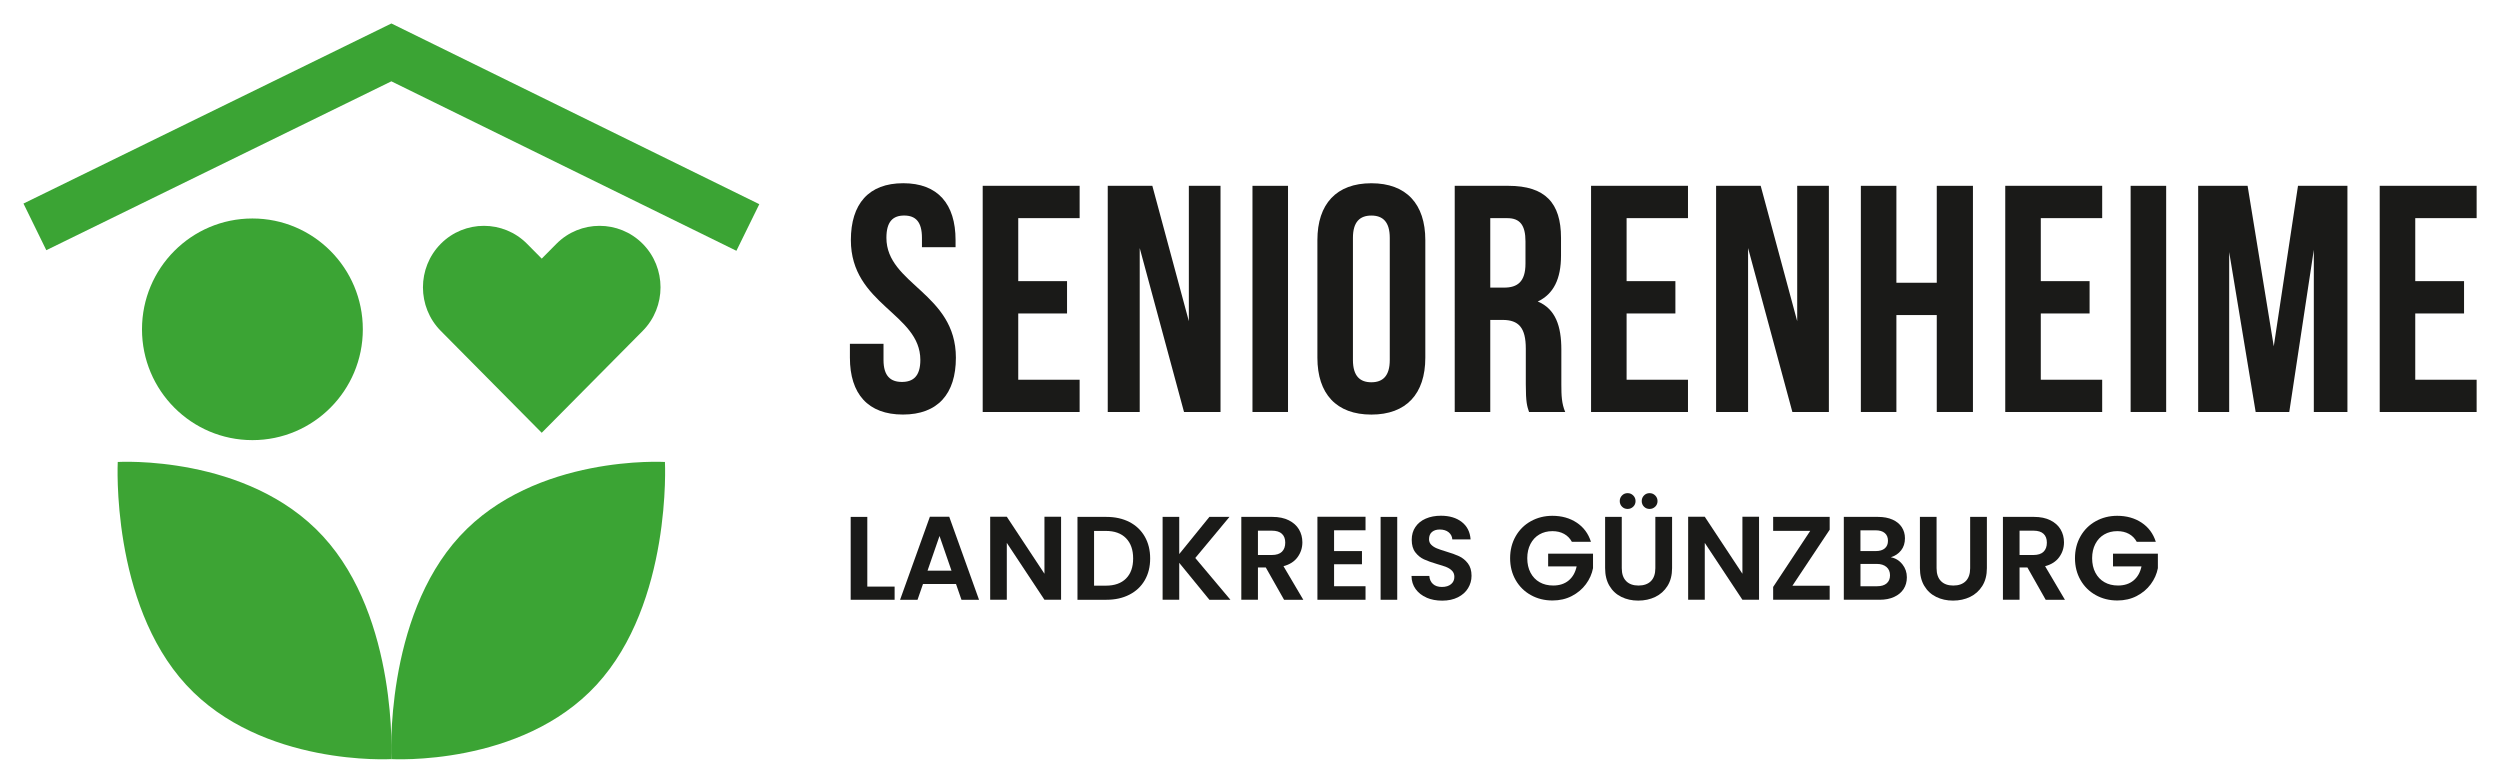<?xml version="1.0" encoding="UTF-8"?> <svg xmlns="http://www.w3.org/2000/svg" id="Content" viewBox="0 0 905.31 283.46"><defs><style>.cls-1{fill:#3da434;}.cls-2{fill:#1a1a18;}.cls-3{fill:#3ba434;}</style></defs><g><path class="cls-2" d="M327.08,66.35c12.52,0,18.95,7.49,18.95,20.59v2.57h-12.17v-3.39c0-5.85-2.34-8.07-6.44-8.07s-6.43,2.22-6.43,8.07c0,16.85,25.16,20.01,25.16,43.41,0,13.1-6.55,20.59-19.19,20.59s-19.19-7.49-19.19-20.59v-5.03h12.17v5.85c0,5.85,2.57,7.96,6.67,7.96s6.67-2.11,6.67-7.96c0-16.85-25.16-20.01-25.16-43.41,0-13.1,6.44-20.59,18.96-20.59Z"></path><path class="cls-2" d="M368.73,101.81h17.67v11.7h-17.67v23.99h22.23v11.7h-35.1V67.29h35.1v11.7h-22.23v22.82Z"></path><path class="cls-2" d="M412.72,89.87v59.32h-11.58V67.29h16.15l13.22,49.02v-49.02h11.47v81.9h-13.22l-16.03-59.32Z"></path><path class="cls-2" d="M453.55,67.29h12.87v81.9h-12.87V67.29Z"></path><path class="cls-2" d="M477.06,86.95c0-13.1,6.9-20.59,19.54-20.59s19.54,7.49,19.54,20.59v42.59c0,13.1-6.9,20.59-19.54,20.59s-19.54-7.49-19.54-20.59v-42.59Zm12.87,43.41c0,5.85,2.57,8.07,6.67,8.07s6.67-2.22,6.67-8.07v-44.23c0-5.85-2.57-8.07-6.67-8.07s-6.67,2.22-6.67,8.07v44.23Z"></path><path class="cls-2" d="M553.7,149.19c-.7-2.11-1.17-3.39-1.17-10.06v-12.87c0-7.6-2.57-10.41-8.42-10.41h-4.45v33.35h-12.87V67.29h19.42c13.34,0,19.07,6.2,19.07,18.84v6.44c0,8.42-2.69,13.92-8.42,16.61,6.44,2.69,8.54,8.89,8.54,17.43v12.64c0,3.98,.12,6.9,1.4,9.95h-13.1Zm-14.04-70.2v25.16h5.03c4.8,0,7.72-2.11,7.72-8.66v-8.07c0-5.85-1.99-8.42-6.55-8.42h-6.2Z"></path><path class="cls-2" d="M589.03,101.81h17.67v11.7h-17.67v23.99h22.23v11.7h-35.1V67.29h35.1v11.7h-22.23v22.82Z"></path><path class="cls-2" d="M633.02,89.87v59.32h-11.58V67.29h16.15l13.22,49.02v-49.02h11.47v81.9h-13.22l-16.03-59.32Z"></path><path class="cls-2" d="M686.73,149.19h-12.87V67.29h12.87v35.1h14.62v-35.1h13.1v81.9h-13.1v-35.1h-14.62v35.1Z"></path><path class="cls-2" d="M739.02,101.81h17.67v11.7h-17.67v23.99h22.23v11.7h-35.1V67.29h35.1v11.7h-22.23v22.82Z"></path><path class="cls-2" d="M771.55,67.29h12.87v81.9h-12.87V67.29Z"></path><path class="cls-2" d="M823.38,125.44l8.78-58.15h17.9v81.9h-12.17v-58.74l-8.89,58.74h-12.17l-9.59-57.92v57.92h-11.23V67.29h17.9l9.48,58.15Z"></path><path class="cls-2" d="M874.62,101.81h17.67v11.7h-17.67v23.99h22.23v11.7h-35.1V67.29h35.1v11.7h-22.23v22.82Z"></path><path class="cls-2" d="M314.07,212.42h9.89v4.77h-15.91v-30.01h6.02v25.24Z"></path><path class="cls-2" d="M346.19,211.47h-11.95l-1.98,5.72h-6.32l10.79-30.06h7.01l10.79,30.06h-6.36l-1.98-5.72Zm-1.63-4.82l-4.34-12.56-4.34,12.56h8.69Z"></path><path class="cls-2" d="M384.24,217.19h-6.02l-13.63-20.6v20.6h-6.02v-30.06h6.02l13.63,20.64v-20.64h6.02v30.06Z"></path><path class="cls-2" d="M408.99,189.03c2.39,1.23,4.24,2.99,5.55,5.27s1.96,4.92,1.96,7.93-.65,5.64-1.96,7.89c-1.3,2.25-3.15,3.99-5.55,5.22-2.39,1.23-5.17,1.85-8.32,1.85h-10.49v-30.01h10.49c3.15,0,5.93,.62,8.32,1.85Zm-1.23,20.47c1.72-1.72,2.58-4.14,2.58-7.27s-.86-5.57-2.58-7.33c-1.72-1.76-4.16-2.64-7.31-2.64h-4.26v19.82h4.26c3.15,0,5.59-.86,7.31-2.58Z"></path><path class="cls-2" d="M437.95,217.19l-10.92-13.37v13.37h-6.02v-30.01h6.02v13.46l10.92-13.46h7.27l-12.38,14.88,12.73,15.14h-7.61Z"></path><path class="cls-2" d="M464.99,217.19l-6.62-11.7h-2.84v11.7h-6.02v-30.01h11.27c2.32,0,4.3,.41,5.93,1.23s2.86,1.92,3.68,3.31c.82,1.39,1.23,2.95,1.23,4.67,0,1.98-.57,3.76-1.72,5.35s-2.85,2.69-5.12,3.29l7.18,12.17h-6.97Zm-9.46-16.21h5.03c1.63,0,2.85-.39,3.66-1.18,.8-.79,1.2-1.88,1.2-3.29s-.4-2.44-1.2-3.2c-.8-.76-2.02-1.14-3.66-1.14h-5.03v8.81Z"></path><path class="cls-2" d="M483.1,192.04v7.52h10.1v4.77h-10.1v7.96h11.39v4.9h-17.42v-30.06h17.42v4.9h-11.39Z"></path><path class="cls-2" d="M505.97,187.18v30.01h-6.02v-30.01h6.02Z"></path><path class="cls-2" d="M516.62,216.42c-1.68-.72-3-1.75-3.98-3.1-.98-1.35-1.48-2.94-1.5-4.77h6.45c.09,1.23,.52,2.21,1.31,2.92,.79,.72,1.87,1.08,3.25,1.08s2.51-.34,3.31-1.01c.8-.67,1.2-1.55,1.2-2.64,0-.89-.27-1.62-.82-2.19-.54-.57-1.23-1.02-2.04-1.35-.82-.33-1.94-.69-3.38-1.1-1.95-.57-3.53-1.14-4.75-1.7-1.22-.56-2.26-1.4-3.14-2.54-.88-1.13-1.31-2.64-1.31-4.54,0-1.78,.44-3.33,1.33-4.64,.89-1.32,2.13-2.33,3.74-3.03,1.61-.7,3.44-1.05,5.5-1.05,3.1,0,5.61,.75,7.55,2.26,1.94,1.5,3,3.61,3.2,6.3h-6.62c-.06-1.03-.5-1.88-1.31-2.56-.82-.67-1.9-1.01-3.25-1.01-1.18,0-2.11,.3-2.82,.9-.7,.6-1.05,1.48-1.05,2.62,0,.8,.26,1.47,.8,2,.53,.53,1.19,.96,1.98,1.29,.79,.33,1.9,.71,3.33,1.14,1.95,.57,3.54,1.15,4.77,1.72,1.23,.57,2.29,1.43,3.18,2.58,.89,1.15,1.33,2.65,1.33,4.52,0,1.61-.42,3.1-1.25,4.47-.83,1.38-2.05,2.47-3.66,3.29-1.61,.82-3.51,1.23-5.72,1.23-2.09,0-3.98-.36-5.65-1.07Z"></path><path class="cls-2" d="M569.22,196.21c-.69-1.26-1.63-2.22-2.84-2.88-1.2-.66-2.61-.99-4.21-.99-1.78,0-3.35,.4-4.73,1.2-1.38,.8-2.45,1.95-3.22,3.44-.77,1.49-1.16,3.21-1.16,5.16s.39,3.76,1.18,5.25c.79,1.49,1.88,2.64,3.29,3.44,1.4,.8,3.04,1.2,4.9,1.2,2.29,0,4.17-.61,5.63-1.83,1.46-1.22,2.42-2.92,2.88-5.1h-10.32v-4.6h16.25v5.25c-.4,2.09-1.26,4.03-2.58,5.81-1.32,1.78-3.02,3.2-5.1,4.28-2.08,1.08-4.41,1.61-6.99,1.61-2.9,0-5.51-.65-7.85-1.96-2.34-1.3-4.17-3.12-5.5-5.44-1.33-2.32-2-4.96-2-7.91s.67-5.6,2-7.93c1.33-2.34,3.17-4.16,5.5-5.46,2.34-1.3,4.94-1.96,7.8-1.96,3.38,0,6.32,.82,8.81,2.47,2.49,1.65,4.21,3.96,5.16,6.94h-6.92Z"></path><path class="cls-2" d="M587.28,187.18v18.58c0,2.04,.53,3.59,1.59,4.67,1.06,1.08,2.55,1.61,4.47,1.61s3.45-.54,4.51-1.61,1.59-2.63,1.59-4.67v-18.58h6.06v18.53c0,2.55-.55,4.71-1.66,6.47-1.1,1.76-2.58,3.09-4.43,3.98-1.85,.89-3.91,1.33-6.17,1.33s-4.26-.44-6.08-1.33c-1.82-.89-3.26-2.21-4.32-3.98-1.06-1.76-1.59-3.92-1.59-6.47v-18.53h6.02Zm.09-3.7c-.54-.54-.82-1.22-.82-2.02s.27-1.48,.82-2.04c.54-.56,1.22-.84,2.02-.84s1.48,.28,2.04,.84c.56,.56,.84,1.24,.84,2.04s-.28,1.48-.84,2.02c-.56,.54-1.24,.82-2.04,.82s-1.48-.27-2.02-.82Zm7.96,0c-.54-.54-.82-1.22-.82-2.02s.27-1.48,.82-2.04c.54-.56,1.22-.84,2.02-.84s1.48,.28,2.04,.84c.56,.56,.84,1.24,.84,2.04s-.28,1.48-.84,2.02c-.56,.54-1.24,.82-2.04,.82s-1.48-.27-2.02-.82Z"></path><path class="cls-2" d="M636.99,217.19h-6.02l-13.63-20.6v20.6h-6.02v-30.06h6.02l13.63,20.64v-20.64h6.02v30.06Z"></path><path class="cls-2" d="M649.07,212.12h13.5v5.07h-20.47v-4.64l13.42-20.3h-13.42v-5.07h20.47v4.64l-13.5,20.3Z"></path><path class="cls-2" d="M688.89,204.33c1.09,1.38,1.63,2.95,1.63,4.73,0,1.61-.39,3.02-1.18,4.24-.79,1.22-1.93,2.17-3.42,2.86-1.49,.69-3.25,1.03-5.29,1.03h-12.94v-30.01h12.38c2.04,0,3.79,.33,5.27,.99,1.48,.66,2.59,1.58,3.35,2.75,.76,1.18,1.14,2.51,1.14,4,0,1.75-.47,3.21-1.4,4.39-.93,1.18-2.17,2.01-3.72,2.49,1.69,.32,3.08,1.16,4.17,2.54Zm-15.18-4.77h5.5c1.43,0,2.54-.32,3.31-.97,.77-.65,1.16-1.57,1.16-2.77s-.39-2.14-1.16-2.79c-.77-.66-1.88-.99-3.31-.99h-5.5v7.52Zm9.48,11.7c.82-.69,1.23-1.66,1.23-2.92s-.43-2.3-1.29-3.03c-.86-.73-2.02-1.1-3.48-1.1h-5.93v8.08h6.06c1.46,0,2.6-.34,3.42-1.03Z"></path><path class="cls-2" d="M701.28,187.18v18.58c0,2.04,.53,3.59,1.59,4.67,1.06,1.08,2.55,1.61,4.47,1.61s3.45-.54,4.51-1.61,1.59-2.63,1.59-4.67v-18.58h6.06v18.53c0,2.55-.55,4.71-1.66,6.47-1.1,1.76-2.58,3.09-4.43,3.98-1.85,.89-3.91,1.33-6.17,1.33s-4.26-.44-6.08-1.33c-1.82-.89-3.26-2.21-4.32-3.98-1.06-1.76-1.59-3.92-1.59-6.47v-18.53h6.02Z"></path><path class="cls-2" d="M740.79,217.19l-6.62-11.7h-2.84v11.7h-6.02v-30.01h11.27c2.32,0,4.3,.41,5.93,1.23s2.86,1.92,3.68,3.31c.82,1.39,1.23,2.95,1.23,4.67,0,1.98-.57,3.76-1.72,5.35s-2.85,2.69-5.12,3.29l7.18,12.17h-6.97Zm-9.46-16.21h5.03c1.63,0,2.85-.39,3.66-1.18,.8-.79,1.2-1.88,1.2-3.29s-.4-2.44-1.2-3.2c-.8-.76-2.02-1.14-3.66-1.14h-5.03v8.81Z"></path><path class="cls-2" d="M773.77,196.21c-.69-1.26-1.63-2.22-2.84-2.88-1.2-.66-2.61-.99-4.21-.99-1.78,0-3.35,.4-4.73,1.2-1.38,.8-2.45,1.95-3.22,3.44-.77,1.49-1.16,3.21-1.16,5.16s.39,3.76,1.18,5.25c.79,1.49,1.88,2.64,3.29,3.44,1.4,.8,3.04,1.2,4.9,1.2,2.29,0,4.17-.61,5.63-1.83,1.46-1.22,2.42-2.92,2.88-5.1h-10.32v-4.6h16.25v5.25c-.4,2.09-1.26,4.03-2.58,5.81-1.32,1.78-3.02,3.2-5.1,4.28-2.08,1.08-4.41,1.61-6.99,1.61-2.9,0-5.51-.65-7.85-1.96-2.34-1.3-4.17-3.12-5.5-5.44-1.33-2.32-2-4.96-2-7.91s.67-5.6,2-7.93c1.33-2.34,3.17-4.16,5.5-5.46,2.34-1.3,4.94-1.96,7.8-1.96,3.38,0,6.32,.82,8.81,2.47,2.49,1.65,4.21,3.96,5.16,6.94h-6.92Z"></path></g><g><path class="cls-3" d="M196.18,93.66l-5.32-5.37c-8.6-8.68-22.64-8.68-31.25,0-8.6,8.68-8.6,22.85,0,31.53l36.56,36.9,36.57-36.9c8.6-8.68,8.6-22.85,0-31.53-8.6-8.68-22.64-8.68-31.25,0l-5.32,5.37Z"></path><path class="cls-3" d="M91.41,159.38h0c-22.08,0-39.99-17.97-39.99-40.13s17.9-40.13,39.99-40.13,39.98,17.97,39.98,40.13-17.9,40.13-39.98,40.13"></path><polygon class="cls-3" points="266.67 90.82 141.72 29.45 16.77 90.6 8.5 73.71 141.73 8.5 274.96 73.94 266.67 90.82"></polygon><path class="cls-3" d="M240.79,167.28s2.59,50.99-24.77,80.71c-27.36,29.71-74.31,26.9-74.31,26.9,0,0-2.59-50.99,24.77-80.7,27.36-29.72,74.31-26.9,74.31-26.9"></path><path class="cls-1" d="M42.64,167.28s-2.59,50.99,24.77,80.71c27.36,29.71,74.31,26.9,74.31,26.9,0,0,2.59-50.99-24.77-80.7-27.36-29.72-74.31-26.9-74.31-26.9"></path></g></svg> 